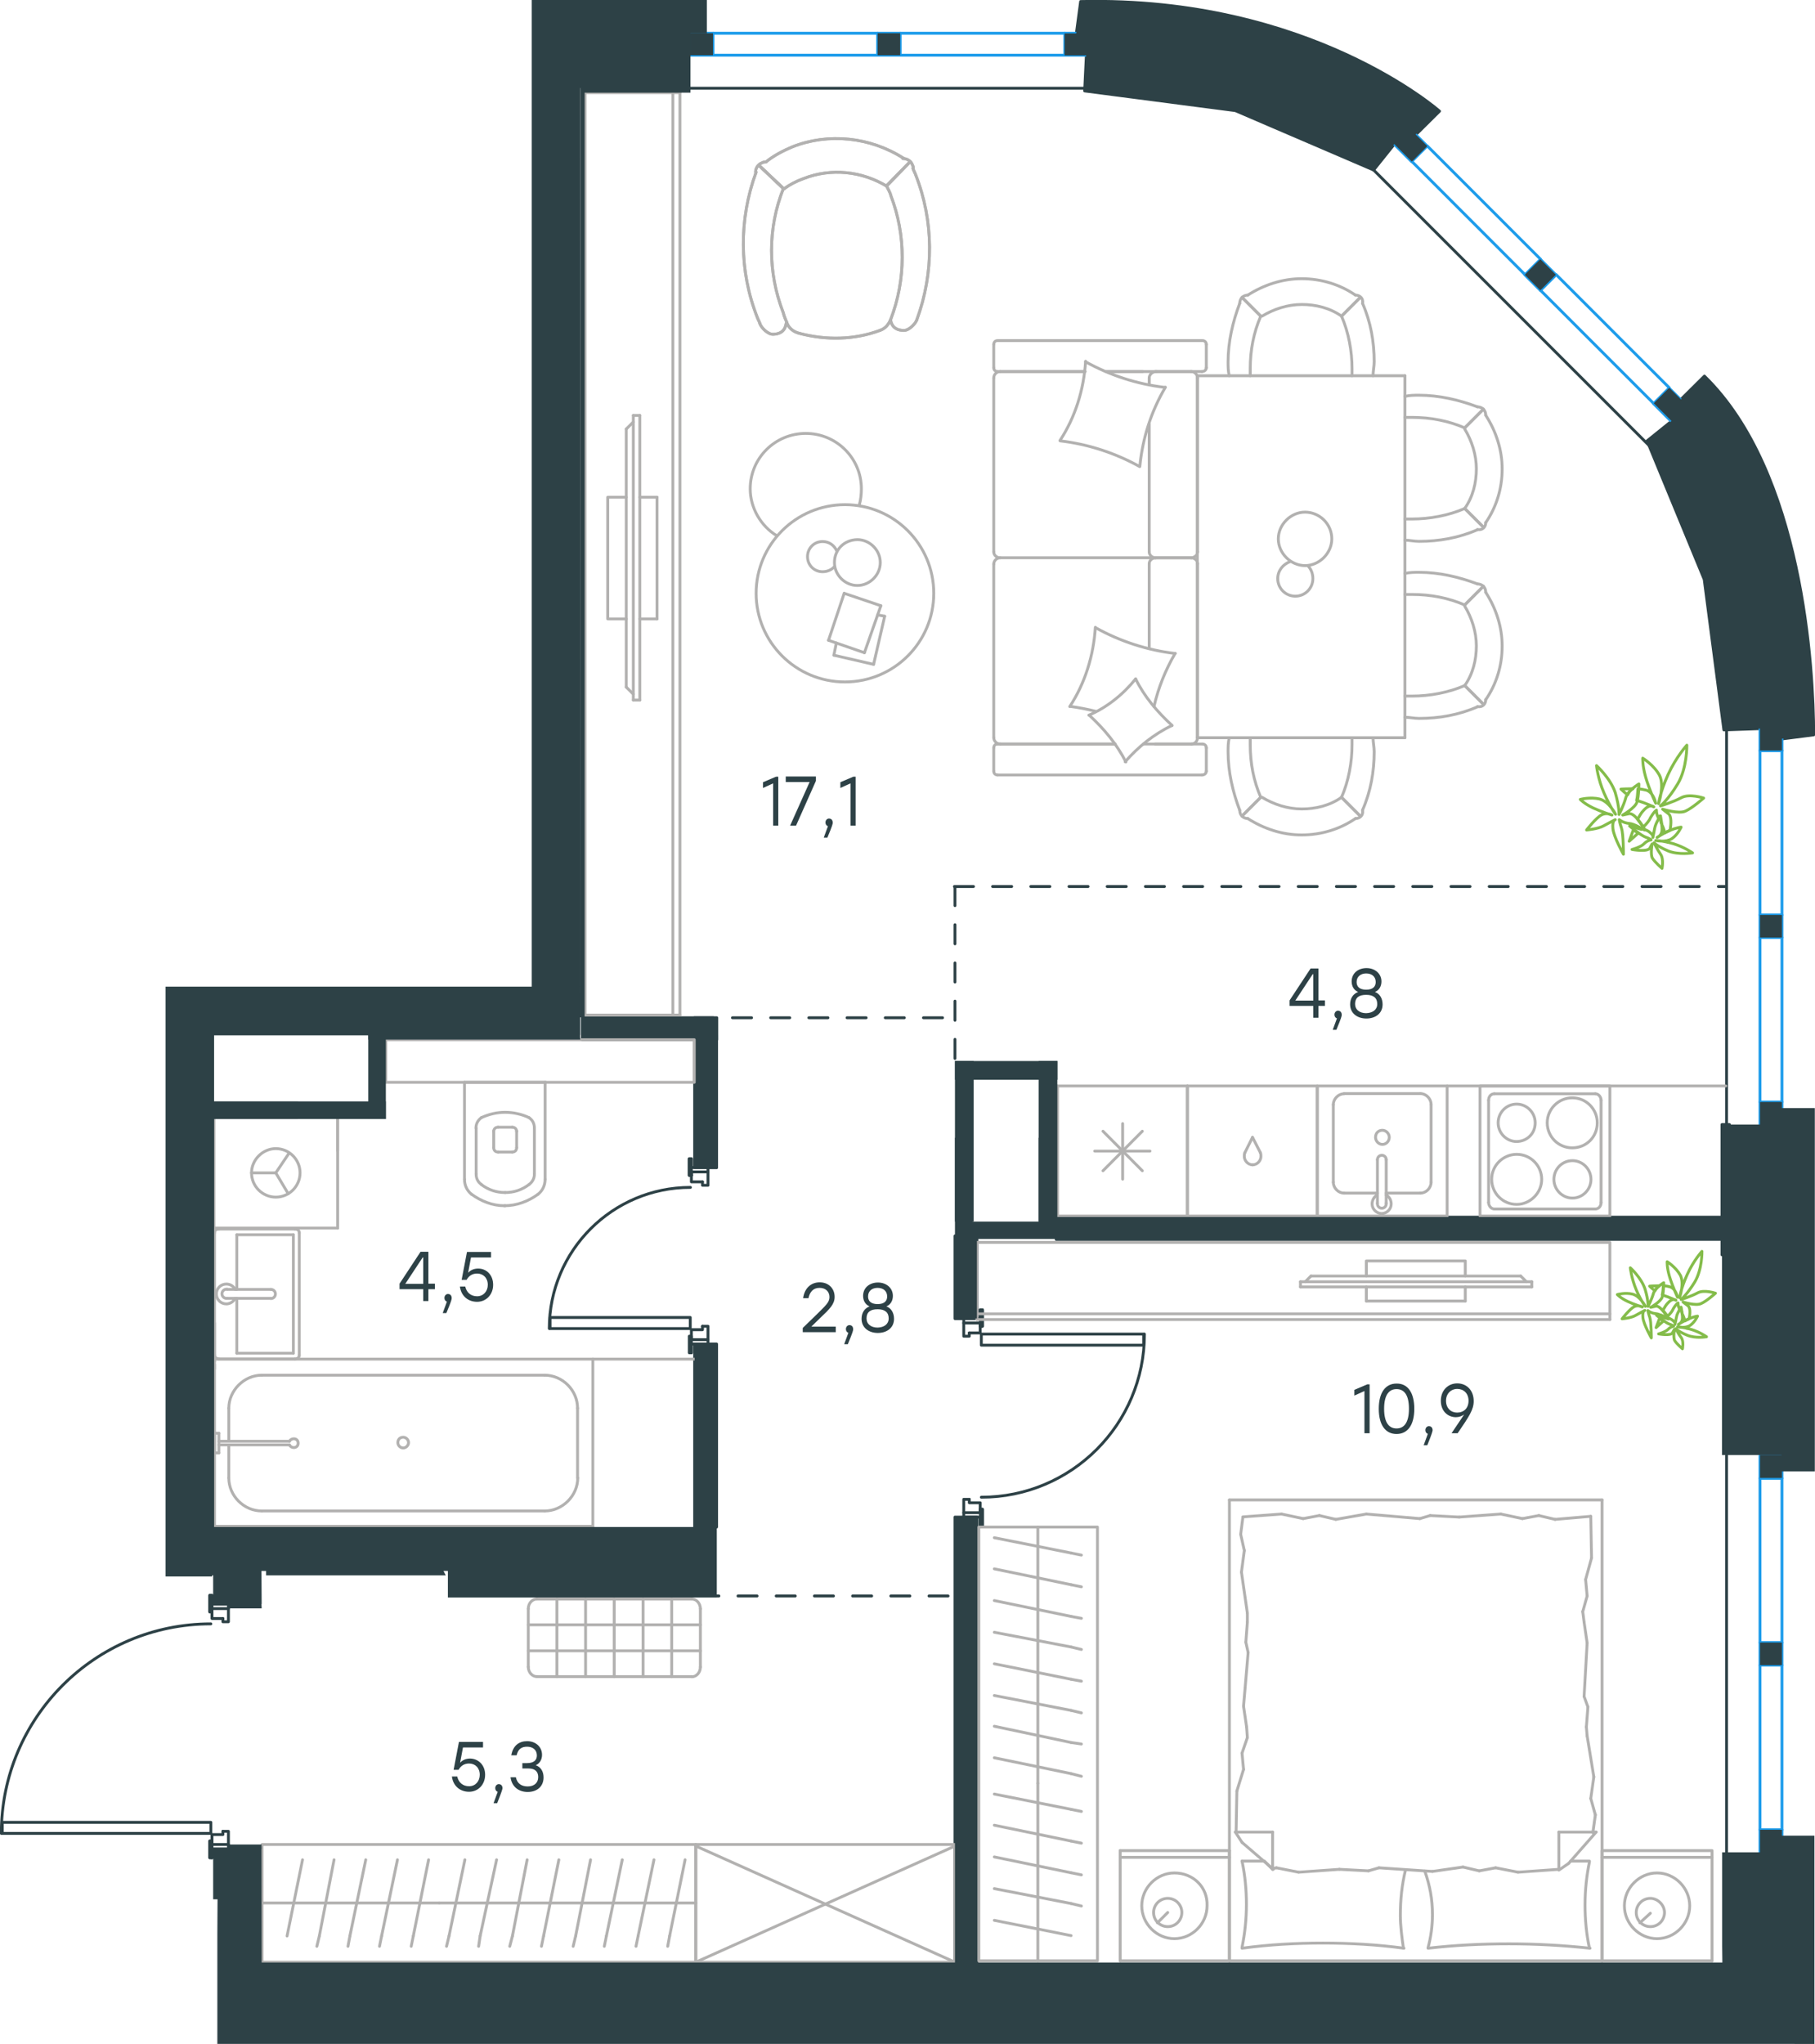 <?xml version="1.0" encoding="utf-8"?>
<!-- Generator: Adobe Illustrator 26.5.0, SVG Export Plug-In . SVG Version: 6.00 Build 0)  -->
<svg version="1.1" id="Слой_1" xmlns="http://www.w3.org/2000/svg" xmlns:xlink="http://www.w3.org/1999/xlink" x="0px" y="0px"
	 viewBox="0 0 950.3 1070" style="enable-background:new 0 0 950.3 1070;" xml:space="preserve">
<style type="text/css">
	.st0{fill:none;stroke:#2D4146;stroke-width:1.5;stroke-linecap:round;stroke-linejoin:round;stroke-miterlimit:10;}
	.st1{fill:none;stroke:#2D4146;stroke-width:1.5;stroke-linecap:round;stroke-linejoin:round;stroke-miterlimit:22.926;}
	.st2{fill:none;stroke:#1D9CEB;stroke-width:1.5;stroke-linecap:round;stroke-linejoin:round;stroke-miterlimit:22.926;}
	.st3{fill:none;stroke:#1D9CEB;stroke-width:1.5;stroke-linecap:round;stroke-linejoin:round;stroke-miterlimit:22.925;}
	.st4{fill:#2D4146;}
	
		.st5{fill:none;stroke:#2D4146;stroke-width:1.5;stroke-linecap:round;stroke-linejoin:round;stroke-miterlimit:22.926;stroke-dasharray:10;}
	.st6{fill:none;stroke:#B2B1B0;stroke-width:1.5;stroke-linecap:round;stroke-linejoin:round;stroke-miterlimit:22.926;}
	.st7{fill:none;stroke:#84BC4A;stroke-width:1.5;stroke-linecap:round;stroke-linejoin:round;stroke-miterlimit:22.926;}
</style>
<rect x="362" y="611.2" class="st0" width="8.7" height="2.3"/>
<rect x="362" y="701.3" class="st0" width="8.7" height="2.3"/>
<path class="st0" d="M361.5,621.6c-40.8,0-73.9,33.1-73.9,73.9"/>
<rect x="288" y="689.7" class="st0" width="73.4" height="5.8"/>
<line class="st0" x1="362" y1="615.3" x2="362" y2="613.6"/>
<polyline class="st0" points="362,611.2 362,606.6 360.9,606.6 360.9,615.3 362,615.3 "/>
<line class="st0" x1="362" y1="708.2" x2="362" y2="703.6"/>
<polyline class="st0" points="362,708.2 360.9,708.2 360.9,699.5 362,699.5 362,701.3 362,699.5 360.9,699.5 360.9,708.2 362,708.2 
	362,703.6 "/>
<line class="st0" x1="362" y1="615.3" x2="362" y2="613.6"/>
<polyline class="st0" points="362,611.2 362,606.6 360.9,606.6 360.9,615.3 362,615.3 "/>
<polyline class="st0" points="367.8,694.3 367.8,696.1 362,696.1 362,701.3 "/>
<polyline class="st0" points="370.7,701.3 370.7,694.3 367.8,694.3 "/>
<polyline class="st0" points="367.8,618.7 367.8,620.5 370.7,620.5 370.7,613.6 "/>
<polyline class="st0" points="362,613.6 362,618.7 367.8,618.7 "/>
<rect x="504.6" y="690.3" class="st0" width="8.7" height="2.3"/>
<rect x="504.6" y="791.9" class="st0" width="8.7" height="2.3"/>
<path class="st0" d="M513.8,783.8c47.2,0,85.4-38.2,85.4-85.4"/>
<rect x="513.8" y="698.4" class="st0" width="85" height="5.8"/>
<polyline class="st0" points="513.2,791.9 513.2,790.1 514.4,790.1 514.4,798.8 513.2,798.8 513.2,794.2 "/>
<polyline class="st0" points="513.2,690.3 513.2,685.7 514.4,685.7 514.4,694.3 513.2,694.3 513.2,692.6 "/>
<polyline class="st0" points="513.2,791.9 513.2,790.1 514.4,790.1 514.4,798.8 513.2,798.8 513.2,794.2 "/>
<polyline class="st0" points="513.2,690.3 513.2,685.7 514.4,685.7 514.4,694.3 513.2,694.3 513.2,692.6 "/>
<polyline class="st0" points="504.6,791.9 504.6,784.9 507.5,784.9 "/>
<polyline class="st0" points="507.5,784.9 507.5,786.7 513.2,786.7 513.2,791.9 "/>
<polyline class="st0" points="513.2,692.6 513.2,697.8 507.5,697.8 "/>
<polyline class="st0" points="507.5,697.8 507.5,699.5 504.6,699.5 504.6,692.6 "/>
<rect x="111" y="839.8" class="st0" width="8.6" height="2.3"/>
<rect x="111" y="965.6" class="st0" width="8.6" height="2.3"/>
<path class="st0" d="M110.4,850.1c-60.6,0-109.7,49.1-109.7,109.7"/>
<rect x="1.2" y="954" class="st0" width="109.2" height="5.8"/>
<line class="st0" x1="111" y1="843.8" x2="111" y2="842.1"/>
<polyline class="st0" points="111,839.8 111,835.2 109.8,835.2 109.8,843.8 111,843.8 "/>
<line class="st0" x1="111" y1="972.5" x2="111" y2="967.9"/>
<polyline class="st0" points="111,965.6 111,963.8 109.8,963.8 109.8,972.5 111,972.5 "/>
<line class="st0" x1="111" y1="843.8" x2="111" y2="842.1"/>
<polyline class="st0" points="111,839.8 111,835.2 109.8,835.2 109.8,843.8 111,843.8 "/>
<line class="st0" x1="111" y1="972.5" x2="111" y2="967.9"/>
<polyline class="st0" points="111,965.6 111,963.8 109.8,963.8 109.8,972.5 111,972.5 "/>
<polyline class="st0" points="116.7,958.7 116.7,960.4 111,960.4 111,965.6 "/>
<polyline class="st0" points="119.6,965.6 119.6,958.7 116.7,958.7 "/>
<polyline class="st0" points="116.7,847.3 116.7,849 119.6,849 119.6,842.1 "/>
<polyline class="st0" points="111,842.1 111,847.3 116.7,847.3 "/>
<path class="st1" d="M565.8,0.8L563.5,18l5.8,0.8l-1.4,28.8l78.9,10.3L719.2,89l18.1-22.6l4.1,4l12.3-12.2
	C753.6,58.1,685.6-2,565.8,0.8z M892.4,196.9L880,209.2l4,4l-3,2.6l-18.6,15l29.9,72.5l10.3,78.8l28.6-1l1.2,5.8l17.2-2.2
	C949.6,350,943.9,247.1,892.4,196.9z"/>
<rect x="304.9" y="532.8" class="st1" width="70.4" height="11.5"/>
<rect x="363.7" y="542" class="st1" width="11.5" height="69.3"/>
<rect x="553" y="637.2" class="st1" width="350.9" height="11.6"/>
<rect x="901.6" y="588.7" class="st1" width="3.9" height="68.2"/>
<rect x="500" y="647" class="st1" width="11.5" height="43.3"/>
<rect x="500" y="794.2" class="st1" width="11.5" height="235.5"/>
<rect x="363.7" y="703.6" class="st1" width="11.5" height="95.8"/>
<line class="st1" x1="568.3" y1="46.2" x2="361.5" y2="46.2"/>
<line class="st1" x1="904" y1="969.6" x2="904" y2="761.8"/>
<line class="st1" x1="904" y1="588.7" x2="904" y2="381.9"/>
<line class="st1" x1="863.5" y1="233.3" x2="716.9" y2="86.7"/>
<rect x="361.5" y="17.4" class="st2" width="11.8" height="11.5"/>
<rect x="459.5" y="17.4" class="st2" width="11.8" height="11.5"/>
<rect x="557.5" y="17.4" class="st2" width="19.6" height="11.5"/>
<line class="st2" x1="557.5" y1="17.4" x2="471.4" y2="17.4"/>
<line class="st2" x1="557.5" y1="28.9" x2="471.4" y2="28.9"/>
<line class="st2" x1="459.5" y1="17.4" x2="373.4" y2="17.4"/>
<line class="st2" x1="373.4" y1="28.9" x2="459.5" y2="28.9"/>
<rect x="921.5" y="576.9" class="st2" width="11.5" height="11.8"/>
<rect x="921.5" y="479" class="st2" width="11.5" height="11.8"/>
<rect x="921.5" y="377.4" class="st2" width="11.5" height="15.6"/>
<line class="st2" x1="921.5" y1="392.9" x2="921.5" y2="479"/>
<line class="st2" x1="933" y1="392.9" x2="933" y2="479"/>
<line class="st2" x1="921.5" y1="490.8" x2="921.5" y2="576.9"/>
<line class="st2" x1="933" y1="576.9" x2="933" y2="490.8"/>
<rect x="921.5" y="957.9" class="st2" width="11.5" height="11.8"/>
<rect x="921.5" y="859.9" class="st2" width="11.5" height="11.8"/>
<rect x="921.5" y="762" class="st2" width="11.5" height="11.9"/>
<line class="st2" x1="921.5" y1="773.9" x2="921.5" y2="859.9"/>
<line class="st2" x1="933" y1="773.9" x2="933" y2="859.9"/>
<line class="st2" x1="921.5" y1="871.8" x2="921.5" y2="957.9"/>
<line class="st2" x1="933" y1="957.9" x2="933" y2="871.8"/>
<rect x="729.4" y="60.9" transform="matrix(0.707 -0.707 0.707 0.707 164.062 540.941)" class="st3" width="11.5" height="23"/>
<rect x="800.9" y="138.1" transform="matrix(0.707 -0.707 0.707 0.707 134.539 612.521)" class="st3" width="11.5" height="11.5"/>
<rect x="872.3" y="203.7" transform="matrix(0.707 -0.707 0.707 0.707 105.041 684.015)" class="st3" width="11.5" height="23.1"/>
<line class="st2" x1="865.8" y1="211.2" x2="806.6" y2="152"/>
<line class="st2" x1="874" y1="203" x2="814.8" y2="143.8"/>
<line class="st2" x1="798.5" y1="143.8" x2="739.3" y2="84.6"/>
<line class="st2" x1="747.4" y1="76.5" x2="806.6" y2="135.7"/>
<path class="st4" d="M567.9,47.6l78.9,10.3L719.2,89L730,75.4l9.2,9.2l8.1-8.1l-9.8-9.8l3.7,3.7l12.3-12.2c0,0-67.9-60.1-187.8-57.3
	l-2.2,16.6h-6.1V29h11.3L567.9,47.6z"/>
<path class="st4" d="M892.3,303.3l10.3,78.8l18.9-0.7v11.5H933v-6.2l16.6-2.2c0-34.6-5.7-137.5-57.2-187.7l-12.3,12.3L874,203
	l-8.1,8.1l9.3,9.3l-12.8,10.3L892.3,303.3z"/>
<polygon class="st4" points="375.3,611.2 375.3,544.3 375.3,542 375.3,532.8 304.9,532.8 304.9,544.3 363.7,544.3 363.7,611.2 "/>
<rect x="361.5" y="17.4" class="st4" width="11.8" height="11.5"/>
<rect x="459.5" y="17.4" class="st4" width="11.8" height="11.5"/>
<rect x="921.5" y="479" class="st4" width="11.5" height="11.8"/>
<rect x="921.5" y="859.9" class="st4" width="11.5" height="11.8"/>
<rect x="800.9" y="138.1" transform="matrix(0.707 -0.707 0.707 0.707 134.475 612.436)" class="st4" width="11.5" height="11.5"/>
<polygon class="st4" points="370.1,17.4 370.1,0 367.2,0 367.2,17.4 "/>
<g>
	<path class="st4" d="M254,929.1c0,5.2-3.7,8.9-8.4,8.9c-4.4,0-8.3-2.7-9-8h2.8c0.7,3.3,3.1,5.1,6.2,5.1c3.3,0,5.6-2.6,5.6-6
		c0-3.6-2.4-5.9-5.6-5.9c-2.6,0-4.4,1.3-5.5,3.3h-2.6l2.8-14.6h12.6v2.9h-10.5l-1.5,8c1.3-1.4,3-2.2,5.3-2.2
		C250.4,920.7,254,923.9,254,929.1z"/>
	<path class="st4" d="M260.3,944h-1.9l2.2-6c-0.8-0.2-1.3-1-1.3-1.9c0-1.2,0.8-2.1,1.9-2.1c0.8,0,1.9,0.5,1.9,2.2
		C263,936.7,262.9,937.5,260.3,944z"/>
	<path class="st4" d="M284.6,930.5c0,4.7-3.4,7.6-8.3,7.6c-4.5,0-8.3-2.5-9-7.7h2.8c0.7,3.5,3.2,4.8,6.2,4.8c3.4,0,5.5-1.9,5.5-4.9
		c0-2.6-1.4-4.5-5.1-4.5h-3.2V923h2.4c3.5,0,5.2-1.5,5.2-4c0-2.9-2.1-4.6-5.1-4.6c-2.8,0-4.7,1.1-5.5,4.5h-2.8
		c0.9-5.2,4.2-7.4,8.3-7.4c4.4,0,7.8,2.9,7.8,7.2c0,2.4-1.2,4.5-3.3,5.4C283.1,925,284.6,927.3,284.6,930.5z"/>
</g>
<g>
	<path class="st4" d="M437.6,697.4h-17.3v-2.2l6.7-6.5c5.6-5.5,7.3-7,7.3-9.7c0-2.8-2-4.8-5.2-4.8c-3.3,0-5.1,2.1-5.8,5.4h-2.8
		c0.7-5.1,4-8.3,8.7-8.3s7.8,3.3,7.8,7.6c0,3.8-2.4,6.2-7.8,11.3l-4.4,4.3h12.8L437.6,697.4L437.6,697.4z"/>
	<path class="st4" d="M443.9,703.7H442l2.2-6c-0.8-0.2-1.3-1-1.3-1.9c0-1.2,0.8-2.1,1.9-2.1c0.8,0,1.9,0.5,1.9,2.2
		C446.7,696.4,446.6,697.2,443.9,703.7z"/>
	<path class="st4" d="M468.1,690.4c0,4.7-3.7,7.4-8.5,7.4s-8.5-2.8-8.5-7.4c0-3.1,1.5-5.5,4.2-6.5c-2.2-0.9-3.4-3-3.4-5.5
		c0-4.3,3.4-7,7.8-7c4.3,0,7.8,2.8,7.8,7c0,2.5-1.2,4.6-3.4,5.5C466.6,684.8,468.1,687.3,468.1,690.4z M465.3,690.2
		c0-3.2-2-4.8-5.8-4.8s-5.8,1.5-5.8,4.8c0,3,2.4,4.8,5.8,4.8C462.9,694.9,465.3,693.2,465.3,690.2z M454.5,678.7c0,2.3,1.4,4,5,4
		s5-1.7,5-4c0-2.8-2-4.5-5-4.5C456.6,674.2,454.5,675.8,454.5,678.7z"/>
</g>
<line class="st5" x1="363.5" y1="532.8" x2="500.2" y2="532.8"/>
<line class="st5" x1="500" y1="464.1" x2="500" y2="555.4"/>
<line class="st5" x1="499.7" y1="464.1" x2="903.9" y2="464.1"/>
<g>
	<line class="st6" x1="601.7" y1="222" x2="601.7" y2="288.9"/>
	<line class="st6" x1="520.3" y1="403.7" x2="520.3" y2="391.5"/>
	<line class="st6" x1="520.3" y1="386.1" x2="520.3" y2="295.1"/>
	<line class="st6" x1="579.2" y1="194.5" x2="598.3" y2="194.5"/>
	<line class="st6" x1="523.7" y1="194.5" x2="568.1" y2="194.5"/>
	<line class="st6" x1="523.7" y1="389.5" x2="583.8" y2="389.5"/>
	<line class="st6" x1="604.8" y1="292" x2="623.9" y2="292"/>
	<line class="st6" x1="601.7" y1="295.1" x2="601.7" y2="339.4"/>
	<line class="st6" x1="631.6" y1="180.3" x2="631.6" y2="192.5"/>
	<line class="st6" x1="623.9" y1="292" x2="604.8" y2="292"/>
	<line class="st6" x1="627" y1="386.1" x2="627" y2="295.1"/>
	<line class="st6" x1="583.8" y1="389.5" x2="522.3" y2="389.5"/>
	<line class="st6" x1="520.3" y1="288.9" x2="520.3" y2="197.9"/>
	<line class="st6" x1="520.3" y1="192.5" x2="520.3" y2="180.3"/>
	<line class="st6" x1="601.7" y1="197.9" x2="601.7" y2="201.3"/>
	<line class="st6" x1="629.3" y1="194.5" x2="579.2" y2="194.5"/>
	<line class="st6" x1="601.7" y1="197.9" x2="601.7" y2="201.3"/>
	<line class="st6" x1="623.9" y1="194.5" x2="604.8" y2="194.5"/>
	<line class="st6" x1="623.9" y1="292" x2="604.8" y2="292"/>
	<line class="st6" x1="627" y1="288.9" x2="627" y2="197.9"/>
	<line class="st6" x1="568.1" y1="194.5" x2="522.3" y2="194.5"/>
	<line class="st6" x1="629.3" y1="405.7" x2="522.3" y2="405.7"/>
	<line class="st6" x1="631.6" y1="391.5" x2="631.6" y2="403.7"/>
	<line class="st6" x1="598.7" y1="389.5" x2="629.3" y2="389.5"/>
	<line class="st6" x1="604.8" y1="292" x2="523.7" y2="292"/>
	<line class="st6" x1="604.8" y1="389.5" x2="623.9" y2="389.5"/>
	<path class="st6" d="M629.3,194.5c1.6,0,2.3-1.1,2.3-2"/>
	<path class="st6" d="M522.3,389.5c-1.4,0-2,1.1-2,2"/>
	<path class="st6" d="M631.6,391.5c0-1.4-1.1-2-2-2"/>
	<path class="st6" d="M601.7,288.9c0,1.6,1.4,3.1,3.4,3.1"/>
	<path class="st6" d="M623.9,389.5c1.6,0,3.1-1.4,3.1-3.4"/>
	<path class="st6" d="M627,197.9c0-1.7-1.4-3.4-3.4-3.4"/>
	<path class="st6" d="M520.3,288.9c0,1.6,1.4,3.1,3.4,3.1"/>
	<path class="st6" d="M623.6,292c1.7,0,3.4-1.3,3.4-3.1"/>
	<path class="st6" d="M523.7,292c-1.7,0-3.4,1.4-3.4,3.4"/>
	<path class="st6" d="M631.6,180.3c0-1.4-1.1-2-2-2H522.3c-1.4,0-2,1.1-2,2"/>
	<path class="st6" d="M627,295.1c0-1.6-1.4-3.1-3.4-3.1"/>
	<path class="st6" d="M520.3,403.7c0,1.4,1.1,2,2,2"/>
	<path class="st6" d="M523.7,194.5c-1.7,0-3.4,1.4-3.4,3.4"/>
	<path class="st6" d="M520.3,192.5c0,1.4,1.1,2,2,2"/>
	<path class="st6" d="M520.3,386.1c0,1.7,1.4,3.4,3.4,3.4"/>
	<path class="st6" d="M605.5,194.5c-1.9,0-3.8,1.4-3.8,3.4"/>
	<path class="st6" d="M605.1,292c-1.7,0-3.4,1.3-3.4,3.1"/>
	<path class="st6" d="M629.3,405.7c1.6,0,2.3-1.1,2.3-2"/>
	<path class="st6" d="M596.6,244.2c-12.8-7.1-27-11.7-41.5-13.4"/>
	<path class="st6" d="M589.5,398.9c-4.8-9.4-11.4-17.3-19.1-24.4"/>
	<path class="st6" d="M570.1,374.4c9.4-4,17.9-10.8,24.5-19"/>
	<path class="st6" d="M555,230.6c8-12.2,12.5-26.7,13.4-41.5"/>
	<path class="st6" d="M573.8,328.7c12.8,7.1,27,11.7,41.5,13.4"/>
	<path class="st6" d="M615.3,342c-5.1,8.8-8.8,17.9-11.1,27.9"/>
	<path class="st6" d="M560.1,369.9c8-12.2,12.5-26.7,13.4-41.5"/>
	<path class="st6" d="M568.4,189.4c12.8,7.1,27,11.7,41.5,13.4"/>
	<path class="st6" d="M610.2,202.7c-7.4,12.5-12,26.7-13.4,41.5"/>
	<path class="st6" d="M594.6,355.4c4.6,9.4,11.4,17.3,19.1,24.4"/>
	<path class="st6" d="M573.8,372.4c-4.3-1.1-9.1-2-13.4-2.6"/>
	<path class="st6" d="M613.6,379.8c-9.4,4.5-17.6,11.1-24.5,19"/>
</g>
<g>
	<line class="st6" x1="457.4" y1="347.8" x2="436.6" y2="343"/>
	<line class="st6" x1="436.6" y1="343" x2="437.9" y2="336.6"/>
	<line class="st6" x1="459.5" y1="321.9" x2="463.2" y2="322.6"/>
	<line class="st6" x1="463.2" y1="322.6" x2="457.4" y2="347.8"/>
	<line class="st6" x1="452.6" y1="341.7" x2="433.8" y2="335.2"/>
	<line class="st6" x1="433.8" y1="335.2" x2="442" y2="310.6"/>
	<line class="st6" x1="442" y1="310.6" x2="461.2" y2="317.1"/>
	<line class="st6" x1="461.2" y1="317.1" x2="452.6" y2="341.7"/>
	<ellipse class="st6" cx="442.4" cy="310.6" rx="46.5" ry="46.4"/>
	<path class="st6" d="M436.9,294.5c0,6.5,5.5,12,12,12s12-5.5,12-12s-5.5-12-12-12C442,282.6,436.9,287.7,436.9,294.5z"/>
	<path class="st6" d="M436.9,296.6c-1.4,1.7-3.8,2.7-6.2,2.7c-4.4,0-7.9-3.4-7.9-7.9c0-4.4,3.4-7.9,7.9-7.9c3.4,0,6.2,2,7.5,5.1"/>
	<path class="st6" d="M406.8,280.5c-8.5-5.1-14-14.7-14-24.6c0-16.1,13-29,29.1-29s29.1,13,29.1,29c0,2.8-0.3,5.7-1.1,8.5"/>
</g>
<g>
	<g>
		<line class="st6" x1="352.3" y1="531.4" x2="352.3" y2="48.5"/>
		<polyline class="st6" points="356,48.5 306.3,48.5 306.3,531.4 356,531.4 		"/>
		<line class="st6" x1="356" y1="531.4" x2="356" y2="48.5"/>
	</g>
	<g>
		<polyline class="st6" points="327.9,260.3 318.2,260.3 318.2,324 327.9,324 		"/>
		<line class="st6" x1="335" y1="324" x2="344" y2="324"/>
		<line class="st6" x1="344" y1="324" x2="344" y2="260.3"/>
		<line class="st6" x1="344" y1="260.3" x2="335" y2="260.3"/>
		<line class="st6" x1="335" y1="366.5" x2="331.6" y2="366.5"/>
		<line class="st6" x1="327.9" y1="224.6" x2="331.6" y2="220.9"/>
		<line class="st6" x1="331.6" y1="363.4" x2="327.9" y2="359.7"/>
		<line class="st6" x1="331.6" y1="217.5" x2="331.6" y2="366.5"/>
		<line class="st6" x1="335" y1="366.5" x2="335" y2="217.5"/>
		<line class="st6" x1="335" y1="217.5" x2="331.6" y2="217.5"/>
		<line class="st6" x1="327.9" y1="359.7" x2="327.9" y2="224.6"/>
	</g>
</g>
<g>
	<path class="st6" d="M418.5,174.5c-3.2-0.8-5.5-2.8-6.5-5.5"/>
	<path class="st6" d="M460.9,172.9c-13.6,5.1-28.4,5.3-42.4,1.6"/>
	<path class="st6" d="M397.9,169.5c-0.3-1.1-0.9-2-1.3-3.1c-9.7-24.4-9.8-51.6-0.7-76.3"/>
	<path class="st6" d="M412,168.9c-0.7-1.7-1.5-3.4-1.9-5.2c-8.2-21.1-8.2-44.3,0.1-65.1"/>
	<path class="st6" d="M466.3,167.4c-1.2,2.6-2.7,4.5-5.4,5.5"/>
	<path class="st6" d="M478,88.1c0.3,1.1,0.9,2,1.3,3.1c9.7,24.4,9.8,51.6,0.7,76.3"/>
	<path class="st6" d="M464.2,97.3c0.7,1.7,1.8,3.2,2.2,5c8,20.8,8,44-0.1,65.1"/>
	<path class="st6" d="M410.4,98.9c3.2-2.3,6.4-4,10.3-5.4c14.5-5.7,30.7-3.9,43.8,4.1"/>
	<path class="st6" d="M401,84.8c4.2-3.4,9.1-5.9,13.8-7.9c18.9-7.5,40.8-5.2,58.2,5.9"/>
	<line class="st6" x1="464.2" y1="97.3" x2="476.5" y2="84.7"/>
	<line class="st6" x1="410.4" y1="98.9" x2="397.3" y2="86.5"/>
	<line class="st6" x1="410.4" y1="98.9" x2="397.3" y2="86.5"/>
	<line class="st6" x1="464.2" y1="97.3" x2="476.5" y2="84.7"/>
	<path class="st6" d="M472.7,83c2.1-0.1,4.4,1.3,5.1,3.5c0.4,0.6,0.3,1.1,0.4,1.9"/>
	<path class="st6" d="M395.6,90.3c-0.1-2.1,1.3-4.4,3.5-5.1c0.6-0.4,1.1-0.3,1.9-0.4"/>
	<path class="st6" d="M480,167.5c-0.7,2-4.1,5.6-6.9,5.5s-6.1-1-6.8-5.6"/>
	<path class="st6" d="M397.9,169.5c0.7,2,4.1,5.6,6.9,5.5s6.1-1,6.8-5.6"/>
</g>
<g>
	<path class="st6" d="M418.5,174.5c-3.2-0.8-5.5-2.8-6.5-5.5"/>
	<path class="st6" d="M460.9,172.9c-13.6,5.1-28.4,5.3-42.4,1.6"/>
	<path class="st6" d="M397.9,169.5c-0.3-1.1-0.9-2-1.3-3.1c-9.7-24.4-9.8-51.6-0.7-76.3"/>
	<path class="st6" d="M412,168.9c-0.7-1.7-1.5-3.4-1.9-5.2c-8.2-21.1-8.2-44.3,0.1-65.1"/>
	<path class="st6" d="M466.3,167.4c-1.2,2.6-2.7,4.5-5.4,5.5"/>
	<path class="st6" d="M478,88.1c0.3,1.1,0.9,2,1.3,3.1c9.7,24.4,9.8,51.6,0.7,76.3"/>
	<path class="st6" d="M464.2,97.3c0.7,1.7,1.8,3.2,2.2,5c8,20.8,8,44-0.1,65.1"/>
	<path class="st6" d="M410.4,98.9c3.2-2.3,6.4-4,10.3-5.4c14.5-5.7,30.7-3.9,43.8,4.1"/>
	<path class="st6" d="M401,84.8c4.2-3.4,9.1-5.9,13.8-7.9c18.9-7.5,40.8-5.2,58.2,5.9"/>
	<line class="st6" x1="464.2" y1="97.3" x2="476.5" y2="84.7"/>
	<line class="st6" x1="410.4" y1="98.9" x2="397.3" y2="86.5"/>
	<line class="st6" x1="410.4" y1="98.9" x2="397.3" y2="86.5"/>
	<line class="st6" x1="464.2" y1="97.3" x2="476.5" y2="84.7"/>
	<path class="st6" d="M472.7,83c2.1-0.1,4.4,1.3,5.1,3.5c0.4,0.6,0.3,1.1,0.4,1.9"/>
	<path class="st6" d="M395.6,90.3c-0.1-2.1,1.3-4.4,3.5-5.1c0.6-0.4,1.1-0.3,1.9-0.4"/>
	<path class="st6" d="M480,167.5c-0.7,2-4.1,5.6-6.9,5.5s-6.1-1-6.8-5.6"/>
	<path class="st6" d="M397.9,169.5c0.7,2,4.1,5.6,6.9,5.5s6.1-1,6.8-5.6"/>
</g>
<g>
	<line class="st6" x1="626.9" y1="386.2" x2="626.9" y2="196.7"/>
	<line class="st6" x1="735.6" y1="196.7" x2="735.6" y2="386.2"/>
	<g>
		<path class="st6" d="M766.9,266.2c4.3-6.1,6.1-13.5,6.1-20.8s-2.4-14.7-6.1-20.8"/>
		<path class="st6" d="M735.6,282.8c2.5,0,4.9,0.6,7.4,0.6c10.4,0,20.8-1.8,30.6-6.1"/>
		<path class="st6" d="M773.6,213c-9.8-3.7-20.2-6.1-30.6-6.1c-2.4,0-4.9,0-7.4,0.6"/>
		<path class="st6" d="M735.6,271.7c1.2,0,2.5,0,3.7,0c9.2,0,19-1.8,27.6-5.5"/>
		<path class="st6" d="M766.9,224c-8.6-3.7-17.8-5.5-27.6-5.5c-1.2,0-2.4,0-3.7,0"/>
		<path class="st6" d="M777.9,273.6c5.5-8,8.6-17.7,8.6-28.1c0-9.8-3.1-19.6-8.6-28.1"/>
		<line class="st6" x1="766.9" y1="266.2" x2="776.7" y2="276"/>
		<line class="st6" x1="766.9" y1="224" x2="776.7" y2="214.2"/>
		<line class="st6" x1="766.9" y1="266.2" x2="776.7" y2="276"/>
		<line class="st6" x1="766.9" y1="224" x2="776.7" y2="214.2"/>
		<path class="st6" d="M777.9,217.3c0-2.4-1.8-4.3-4.3-4.3"/>
		<path class="st6" d="M773.6,277.2c2.5,0.5,4.3-1.2,4.3-3.7"/>
		<path class="st6" d="M766.9,358.9c4.3-6.1,6.1-13.5,6.1-20.8s-2.4-14.7-6.1-20.8"/>
		<path class="st6" d="M735.6,375.5c2.5,0,4.9,0.6,7.4,0.6c10.4,0,20.8-1.8,30.6-6.1"/>
		<path class="st6" d="M773.6,305.7c-9.8-3.7-20.2-6.1-30.6-6.1c-2.4,0-4.9,0-7.4,0.6"/>
		<path class="st6" d="M735.6,364.4c1.2,0,2.5,0,3.7,0c9.2,0,19-1.8,27.6-5.5"/>
		<path class="st6" d="M766.9,316.7c-8.6-3.7-17.8-5.5-27.6-5.5c-1.2,0-2.4,0-3.7,0"/>
		<path class="st6" d="M777.9,366.3c5.5-8,8.6-17.7,8.6-28.1c0-9.8-3.1-19.6-8.6-28.1"/>
		<line class="st6" x1="766.9" y1="358.9" x2="776.7" y2="368.7"/>
		<line class="st6" x1="766.9" y1="316.7" x2="776.7" y2="306.9"/>
		<line class="st6" x1="766.9" y1="358.9" x2="776.7" y2="368.7"/>
		<line class="st6" x1="766.9" y1="316.7" x2="776.7" y2="306.9"/>
		<path class="st6" d="M777.9,310c0-2.4-1.8-4.3-4.3-4.3"/>
		<path class="st6" d="M773.6,369.9c2.5,0.5,4.3-1.2,4.3-3.7"/>
	</g>
	<g>
		<path class="st6" d="M718.9,196.7c0-2.4,0.6-4.9,0.6-7.3c0-10.4-1.8-20.8-6.1-30.6"/>
		<path class="st6" d="M649.1,158.8c-3.7,9.8-6.1,20.2-6.1,30.6c0,2.4,0,4.9,0.6,7.3"/>
		<path class="st6" d="M660.1,165.5c-3.7,8.6-5.5,17.7-5.5,27.5c0,1.2,0,2.4,0,3.7"/>
		<line class="st6" x1="660.1" y1="165.5" x2="650.3" y2="155.7"/>
		<line class="st6" x1="660.1" y1="165.5" x2="650.3" y2="155.7"/>
		<path class="st6" d="M653.4,154.5c-2.5,0-4.3,1.8-4.3,4.3"/>
		<path class="st6" d="M718.9,386.2c0,2.4,0.6,4.9,0.6,7.3c0,10.4-1.8,20.8-6.1,30.6"/>
		<path class="st6" d="M649.1,424.2c-3.7-9.8-6.1-20.2-6.1-30.6c0-2.4,0-4.9,0.6-7.3"/>
		<path class="st6" d="M660.1,417.4c-3.7-8.6-5.5-17.7-5.5-27.5c0-1.2,0-2.4,0-3.7"/>
		<line class="st6" x1="660.1" y1="417.4" x2="650.3" y2="427.2"/>
		<line class="st6" x1="660.1" y1="417.4" x2="650.3" y2="427.2"/>
		<path class="st6" d="M653.4,428.5c-2.5,0-4.3-1.8-4.3-4.3"/>
		<g>
			<line class="st6" x1="626.9" y1="196.7" x2="735.6" y2="196.7"/>
			<line class="st6" x1="735.6" y1="386.2" x2="626.9" y2="386.2"/>
			<path class="st6" d="M683.3,268.1c-7.5,0-14,6.5-14,14s6.5,14,14,14s14-6.5,14-14C697.3,274.2,690.8,268.1,683.3,268.1z"/>
			<path class="st6" d="M684.7,296.1c1.7,1.7,2.7,4.1,2.7,6.8c0,5.1-4.1,9.2-9.2,9.2c-5.1,0-9.2-4.1-9.2-9.2c0-4.1,2.7-7.5,6.5-8.9"
				/>
			<path class="st6" d="M702.4,165.5c-6.1-4.3-13.5-6.1-20.8-6.1c-7.4,0-14.7,2.4-20.8,6.1"/>
			<path class="st6" d="M707.9,196.7c0-1.2,0-2.4,0-3.7c0-9.2-1.8-19-5.5-27.5"/>
			<path class="st6" d="M709.7,154.5c-8-5.5-17.8-8.6-28.2-8.6c-9.8,0-19.6,3.1-28.2,8.6"/>
			<line class="st6" x1="702.4" y1="165.5" x2="712.2" y2="155.7"/>
			<line class="st6" x1="702.4" y1="165.5" x2="712.2" y2="155.7"/>
			<path class="st6" d="M713.4,158.8c0.5-2.4-1.2-4.3-3.7-4.3"/>
			<path class="st6" d="M702.4,417.4c-6.1,4.3-13.5,6.1-20.8,6.1c-7.4,0-14.7-2.4-20.8-6.1"/>
			<path class="st6" d="M707.9,386.2c0,1.2,0,2.4,0,3.7c0,9.2-1.8,19-5.5,27.5"/>
			<path class="st6" d="M709.7,428.5c-8,5.5-17.8,8.6-28.2,8.6c-9.8,0-19.6-3.1-28.2-8.6"/>
			<line class="st6" x1="702.4" y1="417.4" x2="712.2" y2="427.2"/>
			<line class="st6" x1="702.4" y1="417.4" x2="712.2" y2="427.2"/>
			<path class="st6" d="M713.4,424.2c0.5,2.4-1.2,4.3-3.7,4.3"/>
		</g>
	</g>
</g>
<g>
	<line class="st6" x1="621.7" y1="568.5" x2="621.7" y2="636.6"/>
	<line class="st6" x1="587.8" y1="588.2" x2="587.8" y2="617.3"/>
	<line class="st6" x1="577.5" y1="612.9" x2="598.1" y2="592.2"/>
	<line class="st6" x1="577.5" y1="592.2" x2="598.1" y2="612.9"/>
	<line class="st6" x1="573.2" y1="602.6" x2="602.1" y2="602.6"/>
	<line class="st6" x1="621.7" y1="636.6" x2="553.7" y2="636.6"/>
	<line class="st6" x1="553.7" y1="568.5" x2="553.7" y2="636.6"/>
	<line class="st6" x1="621.7" y1="568.5" x2="553.7" y2="568.5"/>
</g>
<g>
	<rect x="689.7" y="568.5" class="st6" width="68" height="68.1"/>
	<line class="st6" x1="721.2" y1="607.1" x2="721.2" y2="629.9"/>
	<line class="st6" x1="725.8" y1="624.6" x2="743.7" y2="624.6"/>
	<line class="st6" x1="743.7" y1="572.5" x2="703.7" y2="572.5"/>
	<line class="st6" x1="703.7" y1="624.6" x2="721.2" y2="624.6"/>
	<line class="st6" x1="698.1" y1="578.3" x2="698.1" y2="618.9"/>
	<line class="st6" x1="725.8" y1="629.9" x2="725.8" y2="607.1"/>
	<line class="st6" x1="749.3" y1="618.9" x2="749.3" y2="578.3"/>
	<path class="st6" d="M721.2,607.1L721.2,607.1c0-1.3,1-2.3,2.3-2.3s2.3,1,2.3,2.3"/>
	<path class="st6" d="M749.3,618.9c0,3-2.6,5.7-5.6,5.7"/>
	<path class="st6" d="M725.8,625.6c1.7,1,2.6,2.7,2.6,4.7c0,2.7-2.3,5-5,5c-2.6,0-5-2.3-5-5c0-2,1-3.7,2.6-4.7"/>
	<path class="st6" d="M698.1,578.3c0-3,2.6-5.7,5.6-5.7"/>
	<path class="st6" d="M703.7,624.6c-3,0-5.6-2.7-5.6-5.7"/>
	<path class="st6" d="M743.7,572.5c3,0,5.6,2.7,5.6,5.7"/>
	<path class="st6" d="M725.8,629.9v0.3c0,1.3-1,2.3-2.3,2.3s-2.3-1-2.3-2.3v-0.3"/>
	<path class="st6" d="M720.2,595.4c0,2,1.7,3.7,3.6,3.7c2,0,3.6-1.7,3.6-3.7s-1.7-3.7-3.6-3.7C721.5,591.7,720.2,593.4,720.2,595.4z
		"/>
</g>
<g>
	<path class="st6" d="M803.8,587.8c0-5.4-4.4-9.8-9.7-9.8c-5.4,0-9.7,4.4-9.7,9.8c0,5.4,4.4,9.8,9.7,9.8
		C799.5,597.5,803.8,593.5,803.8,587.8z"/>
	<path class="st6" d="M807.2,617.4c0-7.1-5.7-13.1-13.1-13.1c-7,0-13.1,5.7-13.1,13.1c0,7.1,5.7,13.1,13.1,13.1
		C801.2,630.5,807.2,624.5,807.2,617.4z"/>
	<path class="st6" d="M833,617.4c0-5.4-4.4-9.8-9.7-9.8c-5.4,0-9.7,4.4-9.7,9.8c0,5.4,4.4,9.8,9.7,9.8S833,622.8,833,617.4z"/>
	<path class="st6" d="M836.3,587.8c0-7.1-5.7-13.1-13.1-13.1c-7,0-13.1,5.7-13.1,13.1c0,7.1,5.7,13.1,13.1,13.1
		C830.6,600.9,836.3,595.2,836.3,587.8z"/>
	<line class="st6" x1="779.4" y1="629.5" x2="779.4" y2="576"/>
	<line class="st6" x1="835.3" y1="632.9" x2="782.4" y2="632.9"/>
	<line class="st6" x1="838.3" y1="576" x2="838.3" y2="629.5"/>
	<line class="st6" x1="782.4" y1="572.6" x2="835.3" y2="572.6"/>
	<path class="st6" d="M838.3,629.5L838.3,629.5c0,2-1.3,3.4-3,3.4"/>
	<path class="st6" d="M779.4,576L779.4,576c0-2,1.3-3.4,3-3.4"/>
	<path class="st6" d="M782.4,632.9L782.4,632.9c-1.7,0-3-1.7-3-3.4"/>
	<path class="st6" d="M835.3,572.6L835.3,572.6c1.7,0,3,1.7,3,3.4"/>
	<rect x="774.9" y="568.5" class="st6" width="68" height="68.1"/>
</g>
<g>
	<rect x="621.7" y="568.5" class="st6" width="68" height="68.1"/>
	<line class="st6" x1="655.8" y1="595.4" x2="651.8" y2="603.4"/>
	<line class="st6" x1="659.9" y1="603.4" x2="655.8" y2="595.4"/>
	<path class="st6" d="M659.9,603.4c0.3,0.7,0.3,1.3,0.3,2c0,2.3-2,4.4-4.4,4.4"/>
	<path class="st6" d="M651.8,603.4c-0.3,0.7-0.3,1.3-0.3,2c0,2.3,2,4.4,4.4,4.4"/>
</g>
<line class="st6" x1="757.7" y1="568.5" x2="903.6" y2="568.5"/>
<g>
	<line class="st6" x1="643.7" y1="1026.5" x2="586.5" y2="1026.5"/>
	<line class="st6" x1="586.5" y1="968.8" x2="643.7" y2="968.8"/>
	<line class="st6" x1="643.7" y1="968.8" x2="643.7" y2="1026.5"/>
	<line class="st6" x1="586.5" y1="1026.5" x2="586.5" y2="968.8"/>
	<line class="st6" x1="611.4" y1="1001.2" x2="606" y2="1006.6"/>
	<line class="st6" x1="586.5" y1="972.3" x2="643.7" y2="972.3"/>
	<path class="st6" d="M614.9,980.5c-9.3,0-17.1,7.8-17.1,17.2s7.8,17.2,17.1,17.2s17.1-7.8,17.1-17.2
		C632.4,987.9,624.7,980.5,614.9,980.5z"/>
	<path class="st6" d="M611.4,993.8c-4.3,0-7.4,3.5-7.4,7.4c0,4.3,3.5,7.4,7.4,7.4c4.3,0,7.4-3.5,7.4-7.4
		C618.8,997.3,615.7,993.8,611.4,993.8z"/>
	<line class="st6" x1="838.8" y1="1026.5" x2="643.7" y2="1026.5"/>
	<line class="st6" x1="822.3" y1="974.3" x2="832.2" y2="974.3"/>
	<line class="st6" x1="666.3" y1="978.6" x2="666.3" y2="959.1"/>
	<line class="st6" x1="662" y1="974.3" x2="666.3" y2="978.6"/>
	<line class="st6" x1="838.8" y1="785.2" x2="838.8" y2="1026.5"/>
	<line class="st6" x1="646.8" y1="959.1" x2="666.3" y2="959.1"/>
	<line class="st6" x1="643.7" y1="1026.5" x2="643.7" y2="785.2"/>
	<line class="st6" x1="835.7" y1="959.1" x2="821.3" y2="975.5"/>
	<line class="st6" x1="821.3" y1="975.5" x2="816.2" y2="979"/>
	<line class="st6" x1="650.3" y1="974.3" x2="661.7" y2="974.3"/>
	<line class="st6" x1="816.2" y1="978.6" x2="816.2" y2="959.1"/>
	<line class="st6" x1="666.7" y1="978.6" x2="650.3" y2="964.5"/>
	<line class="st6" x1="650.3" y1="964.5" x2="646.8" y2="959.1"/>
	<line class="st6" x1="835.7" y1="959.1" x2="816.2" y2="959.1"/>
	<line class="st6" x1="748.8" y1="793.4" x2="764" y2="794.2"/>
	<line class="st6" x1="699.4" y1="795.4" x2="715.4" y2="792.6"/>
	<line class="st6" x1="682.3" y1="795" x2="690.8" y2="793.4"/>
	<line class="st6" x1="690.8" y1="793.4" x2="699.4" y2="795.4"/>
	<line class="st6" x1="743.4" y1="795" x2="748.8" y2="793.4"/>
	<line class="st6" x1="715.4" y1="792.6" x2="743.4" y2="795"/>
	<line class="st6" x1="650.7" y1="794.1" x2="671" y2="792.6"/>
	<line class="st6" x1="671" y1="792.6" x2="682.3" y2="795"/>
	<line class="st6" x1="814.2" y1="795.4" x2="832.9" y2="793.8"/>
	<line class="st6" x1="797.1" y1="795" x2="805.7" y2="793.4"/>
	<line class="st6" x1="805.7" y1="793.4" x2="814.2" y2="795.4"/>
	<line class="st6" x1="764" y1="794.2" x2="785.8" y2="792.6"/>
	<line class="st6" x1="785.8" y1="792.6" x2="797.1" y2="795"/>
	<line class="st6" x1="838.8" y1="785.2" x2="643.7" y2="785.2"/>
	<path class="st6" d="M747.7,1019.9c14-1.6,28-2.3,42.4-2.3c14,0,28.4,0.8,42.4,2.3"/>
	<path class="st6" d="M746,979.5c2.7,7.8,4,14.7,4,22.9c0,5.8-0.8,11.7-2.3,17.2"/>
	<path class="st6" d="M832.2,1019.9c-1.6-7.4-2.3-15.2-2.3-22.6c0-7.8,0.8-15.2,2.3-22.6"/>
	<path class="st6" d="M734.8,1019.9c-0.8-5.8-1.6-11.7-1.6-17.2c0-8.2,0.8-16,2.7-23.8"/>
	<line class="st6" x1="653.1" y1="909.6" x2="652.7" y2="904.1"/>
	<line class="st6" x1="651.1" y1="926.3" x2="650.3" y2="917.8"/>
	<line class="st6" x1="650.3" y1="917.8" x2="653.1" y2="909.6"/>
	<line class="st6" x1="647.2" y1="959.1" x2="647.6" y2="937.6"/>
	<line class="st6" x1="647.6" y1="937.6" x2="651.1" y2="926.3"/>
	<line class="st6" x1="652.3" y1="859.7" x2="653.1" y2="849.2"/>
	<line class="st6" x1="652.7" y1="904.1" x2="651.1" y2="893.2"/>
	<line class="st6" x1="653.5" y1="865.1" x2="652.3" y2="859.7"/>
	<line class="st6" x1="651.1" y1="893.2" x2="653.5" y2="865.1"/>
	<line class="st6" x1="653.1" y1="849.2" x2="653.1" y2="844.5"/>
	<line class="st6" x1="651.5" y1="811.7" x2="649.6" y2="803.2"/>
	<line class="st6" x1="649.6" y1="803.2" x2="650.7" y2="794.6"/>
	<line class="st6" x1="653.1" y1="844.5" x2="650" y2="823"/>
	<line class="st6" x1="650" y1="823" x2="651.5" y2="811.7"/>
	<line class="st6" x1="828.7" y1="843.7" x2="829.4" y2="849.2"/>
	<line class="st6" x1="830.2" y1="826.9" x2="831" y2="835.5"/>
	<line class="st6" x1="831" y1="835.5" x2="828.7" y2="843.7"/>
	<line class="st6" x1="832.9" y1="793.8" x2="833.3" y2="815.6"/>
	<line class="st6" x1="833.3" y1="815.6" x2="830.2" y2="826.9"/>
	<line class="st6" x1="831.4" y1="893.6" x2="830.6" y2="904.1"/>
	<line class="st6" x1="829.4" y1="849.2" x2="831" y2="860.1"/>
	<line class="st6" x1="829.4" y1="888.1" x2="831.4" y2="893.6"/>
	<line class="st6" x1="831" y1="860.1" x2="829.4" y2="888.1"/>
	<line class="st6" x1="830.6" y1="904.1" x2="831" y2="908.8"/>
	<line class="st6" x1="834.1" y1="958.7" x2="834.1" y2="959.5"/>
	<line class="st6" x1="832.9" y1="941.5" x2="835.3" y2="950.1"/>
	<line class="st6" x1="835.3" y1="950.1" x2="834.1" y2="958.7"/>
	<line class="st6" x1="831" y1="908.8" x2="834.5" y2="930.2"/>
	<line class="st6" x1="834.5" y1="930.2" x2="832.9" y2="941.5"/>
	<path class="st6" d="M650.3,1019.9c14-1.9,28-2.7,42.4-2.7c14,0,28.4,0.8,42.4,2.7"/>
	<path class="st6" d="M650.3,974.3c1.6,7.4,2.3,15.2,2.3,22.6c0,7.8-0.8,15.2-2.3,22.6"/>
	<line class="st6" x1="716.5" y1="979.4" x2="701.3" y2="978.6"/>
	<line class="st6" x1="766" y1="977.4" x2="750" y2="979.7"/>
	<line class="st6" x1="783.1" y1="977.8" x2="774.5" y2="979.4"/>
	<line class="st6" x1="774.5" y1="979.4" x2="766" y2="977.4"/>
	<line class="st6" x1="722" y1="977.8" x2="716.5" y2="979.4"/>
	<line class="st6" x1="750" y1="979.7" x2="722" y2="977.8"/>
	<line class="st6" x1="816.2" y1="978.6" x2="794.8" y2="980.1"/>
	<line class="st6" x1="794.8" y1="980.1" x2="783.1" y2="977.8"/>
	<line class="st6" x1="668.3" y1="977.8" x2="666.3" y2="978.2"/>
	<line class="st6" x1="701.3" y1="978.6" x2="679.9" y2="980.1"/>
	<line class="st6" x1="679.9" y1="980.1" x2="668.3" y2="977.8"/>
	<line class="st6" x1="896.4" y1="1026.5" x2="838.8" y2="1026.5"/>
	<line class="st6" x1="838.8" y1="968.8" x2="896.4" y2="968.8"/>
	<line class="st6" x1="896.4" y1="969.2" x2="896.4" y2="1026.5"/>
	<line class="st6" x1="838.8" y1="1026.5" x2="838.8" y2="969.2"/>
	<line class="st6" x1="864.1" y1="1001.6" x2="858.6" y2="1006.6"/>
	<line class="st6" x1="838.8" y1="972.3" x2="896.4" y2="972.3"/>
	<path class="st6" d="M867.6,980.5c-9.3,0-17.1,7.8-17.1,17.2s7.8,17.2,17.1,17.2s17.1-7.8,17.1-17.2
		C884.7,988.3,876.9,980.5,867.6,980.5z"/>
	<path class="st6" d="M864.1,993.8c-4.3,0-7.4,3.5-7.4,7.4c0,4.3,3.5,7.4,7.4,7.4c4.3,0,7.4-3.5,7.4-7.4S868,993.8,864.1,993.8z"/>
</g>
<g>
	<g>
		<line class="st6" x1="511.5" y1="687.8" x2="842.9" y2="687.8"/>
		<polyline class="st6" points="842.9,690.8 842.9,650.4 511.5,650.4 511.5,690.8 		"/>
		<line class="st6" x1="511.5" y1="690.8" x2="842.9" y2="690.8"/>
	</g>
	<g>
		<polyline class="st6" points="767.2,668 767.2,660.1 715.4,660.1 715.4,668 		"/>
		<line class="st6" x1="715.4" y1="673.7" x2="715.4" y2="681.1"/>
		<line class="st6" x1="715.4" y1="681.1" x2="767.2" y2="681.1"/>
		<line class="st6" x1="767.2" y1="681.1" x2="767.2" y2="673.7"/>
		<line class="st6" x1="680.9" y1="673.7" x2="680.9" y2="671"/>
		<line class="st6" x1="796.2" y1="668" x2="799.2" y2="671"/>
		<line class="st6" x1="683.4" y1="671" x2="686.4" y2="668"/>
		<line class="st6" x1="802" y1="671" x2="680.9" y2="671"/>
		<line class="st6" x1="680.9" y1="673.7" x2="802" y2="673.7"/>
		<line class="st6" x1="802" y1="673.7" x2="802" y2="671"/>
		<line class="st6" x1="686.4" y1="668" x2="796.2" y2="668"/>
	</g>
</g>
<g>
	<line class="st6" x1="543.4" y1="1026.5" x2="543.4" y2="933.6"/>
	<line class="st6" x1="566.2" y1="948.3" x2="560.8" y2="947.2"/>
	<line class="st6" x1="560.8" y1="947.2" x2="520.6" y2="939.2"/>
	<line class="st6" x1="566.2" y1="964.9" x2="560.8" y2="963.8"/>
	<line class="st6" x1="560.8" y1="963.8" x2="520.6" y2="955.5"/>
	<line class="st6" x1="566.2" y1="981.5" x2="560.8" y2="980.4"/>
	<line class="st6" x1="560.8" y1="980.4" x2="520.6" y2="972.1"/>
	<line class="st6" x1="566.2" y1="997.8" x2="560.8" y2="996.5"/>
	<line class="st6" x1="560.8" y1="996.5" x2="520.6" y2="988.7"/>
	<line class="st6" x1="560.8" y1="1013.3" x2="520.6" y2="1005.3"/>
	<rect x="512.5" y="799.4" class="st6" width="62.1" height="227.1"/>
	<line class="st6" x1="543.4" y1="933.6" x2="543.4" y2="799.4"/>
	<line class="st6" x1="566.2" y1="814.1" x2="560.8" y2="813"/>
	<line class="st6" x1="560.8" y1="813" x2="520.6" y2="805"/>
	<line class="st6" x1="566.2" y1="830.7" x2="560.8" y2="829.6"/>
	<line class="st6" x1="560.8" y1="829.6" x2="520.6" y2="821.3"/>
	<line class="st6" x1="566.2" y1="847.2" x2="560.8" y2="846.2"/>
	<line class="st6" x1="560.8" y1="846.2" x2="520.6" y2="837.9"/>
	<line class="st6" x1="566.2" y1="863.5" x2="560.8" y2="862.2"/>
	<line class="st6" x1="560.8" y1="862.2" x2="520.6" y2="854.5"/>
	<line class="st6" x1="566.2" y1="880.1" x2="560.8" y2="879.1"/>
	<line class="st6" x1="560.8" y1="879.1" x2="520.6" y2="871"/>
	<line class="st6" x1="566.2" y1="896.7" x2="560.8" y2="895.4"/>
	<line class="st6" x1="560.8" y1="895.4" x2="520.6" y2="887.6"/>
	<line class="st6" x1="566.2" y1="913" x2="560.8" y2="912.2"/>
	<line class="st6" x1="560.8" y1="912.2" x2="520.6" y2="903.7"/>
	<line class="st6" x1="560.8" y1="928.5" x2="520.6" y2="920.2"/>
	<line class="st6" x1="566.2" y1="929.9" x2="560.8" y2="928.5"/>
</g>
<g>
	<line class="st6" x1="137.2" y1="996.2" x2="230" y2="996.2"/>
	<line class="st6" x1="215.3" y1="1018.9" x2="216.4" y2="1013.5"/>
	<line class="st6" x1="216.4" y1="1013.5" x2="224.4" y2="973.6"/>
	<line class="st6" x1="198.7" y1="1018.9" x2="199.8" y2="1013.5"/>
	<line class="st6" x1="199.8" y1="1013.5" x2="208.1" y2="973.6"/>
	<line class="st6" x1="182.2" y1="1018.9" x2="183.2" y2="1013.5"/>
	<line class="st6" x1="183.2" y1="1013.5" x2="191.5" y2="973.6"/>
	<line class="st6" x1="165.9" y1="1018.9" x2="167.2" y2="1013.5"/>
	<line class="st6" x1="167.2" y1="1013.5" x2="174.9" y2="973.6"/>
	<line class="st6" x1="150.3" y1="1013.5" x2="158.4" y2="973.6"/>
	<rect x="137.2" y="965.6" class="st6" width="227.1" height="61.6"/>
	<line class="st6" x1="230" y1="996.2" x2="364.3" y2="996.2"/>
	<line class="st6" x1="349.6" y1="1018.9" x2="350.6" y2="1013.5"/>
	<line class="st6" x1="350.6" y1="1013.5" x2="358.7" y2="973.6"/>
	<line class="st6" x1="333" y1="1018.9" x2="334.1" y2="1013.5"/>
	<line class="st6" x1="334.1" y1="1013.5" x2="342.4" y2="973.6"/>
	<line class="st6" x1="316.4" y1="1018.9" x2="317.5" y2="1013.5"/>
	<line class="st6" x1="317.5" y1="1013.5" x2="325.8" y2="973.6"/>
	<line class="st6" x1="300.1" y1="1018.9" x2="301.4" y2="1013.5"/>
	<line class="st6" x1="301.4" y1="1013.5" x2="309.2" y2="973.6"/>
	<line class="st6" x1="283.5" y1="1018.9" x2="284.6" y2="1013.5"/>
	<line class="st6" x1="284.6" y1="1013.5" x2="292.6" y2="973.6"/>
	<line class="st6" x1="266.9" y1="1018.9" x2="268.3" y2="1013.5"/>
	<line class="st6" x1="268.3" y1="1013.5" x2="276" y2="973.6"/>
	<line class="st6" x1="250.6" y1="1018.9" x2="251.4" y2="1013.5"/>
	<line class="st6" x1="251.4" y1="1013.5" x2="260" y2="973.6"/>
	<line class="st6" x1="235.1" y1="1013.5" x2="243.4" y2="973.6"/>
	<line class="st6" x1="233.8" y1="1018.9" x2="235.1" y2="1013.5"/>
</g>
<g>
	<rect x="364.3" y="965.6" class="st6" width="135.7" height="61.6"/>
	<line class="st6" x1="364.3" y1="1027.2" x2="500" y2="966.4"/>
	<line class="st6" x1="364.3" y1="966.4" x2="500" y2="1027.2"/>
</g>
<g>
	<line class="st6" x1="285.8" y1="566.6" x2="243.2" y2="566.6"/>
	<g>
		<line class="st6" x1="285.4" y1="617.4" x2="285.4" y2="566.6"/>
		<line class="st6" x1="249.3" y1="590.6" x2="249.3" y2="614.6"/>
		<line class="st6" x1="279.8" y1="614.6" x2="279.8" y2="590.6"/>
		<line class="st6" x1="258.5" y1="592" x2="258.5" y2="600.8"/>
		<line class="st6" x1="270.5" y1="600.8" x2="270.5" y2="592"/>
		<line class="st6" x1="268.2" y1="590.1" x2="260.8" y2="590.1"/>
		<line class="st6" x1="243.2" y1="566.6" x2="243.2" y2="617.4"/>
		<line class="st6" x1="260.8" y1="603.1" x2="268.2" y2="603.1"/>
		<path class="st6" d="M246.9,625.2c5.1,3.7,11.1,6,17.1,6c0,0,0,0,0.5,0"/>
		<path class="st6" d="M260.8,590.1c-1.4,0-2.3,0.9-2.3,2.3"/>
		<path class="st6" d="M252,585.1c-1.8,1.4-2.8,3.2-2.8,5.5"/>
		<path class="st6" d="M258.5,600.8c0,1.4,0.9,2.3,2.3,2.3"/>
		<path class="st6" d="M252,620.1c3.7,2.8,7.9,4.2,12.5,4.2"/>
		<path class="st6" d="M268.2,603.1c1.4,0,2.3-0.9,2.3-2.3"/>
		<path class="st6" d="M270.5,592.4c0-1.4-0.9-2.3-2.3-2.3"/>
		<path class="st6" d="M279.8,590.6c0-2.3-0.9-4.2-2.8-5.5"/>
		<path class="st6" d="M277,585.1c-3.7-1.8-8.3-2.8-12.5-2.8s-8.3,0.9-12.5,2.8"/>
		<path class="st6" d="M277,620.1c1.8-1.4,2.8-3.2,2.8-5.5"/>
		<path class="st6" d="M264.1,631.2L264.1,631.2c6.5,0,12.5-2.3,17.6-6"/>
		<path class="st6" d="M243.2,617.4c0,3.2,1.4,6,3.7,7.8"/>
		<path class="st6" d="M281.7,625.2c2.3-1.8,3.7-4.6,3.7-7.8"/>
		<path class="st6" d="M264.5,624.3L264.5,624.3c4.6,0,8.8-1.4,12.5-4.2"/>
		<path class="st6" d="M249.3,614.6c0,2.3,0.9,4.2,2.8,5.5"/>
	</g>
	<rect x="202" y="544.3" class="st6" width="161.5" height="22.3"/>
</g>
<g>
	<line class="st6" x1="153.6" y1="708.4" x2="124" y2="708.4"/>
	<line class="st6" x1="124" y1="708.4" x2="124" y2="679.7"/>
	<line class="st6" x1="124" y1="675" x2="124" y2="646.4"/>
	<line class="st6" x1="153.6" y1="646.4" x2="153.6" y2="708.4"/>
	<line class="st6" x1="124" y1="646.4" x2="153.6" y2="646.4"/>
	<line class="st6" x1="112.3" y1="645.4" x2="112.3" y2="709.4"/>
	<line class="st6" x1="154.4" y1="643.4" x2="114.6" y2="643.4"/>
	<line class="st6" x1="156.7" y1="709.4" x2="156.7" y2="645.4"/>
	<line class="st6" x1="114.6" y1="711.4" x2="154.4" y2="711.4"/>
	<path class="st6" d="M154.4,711.4c1.4,0,2.3-0.8,2.3-2"/>
	<path class="st6" d="M156.7,645.4c0-1.2-0.9-2-2.3-2"/>
	<path class="st6" d="M114.6,643.4c-1.4,0-2.3,0.8-2.3,2"/>
	<path class="st6" d="M112.3,709.4c0,0.8,0.9,2,2.3,2"/>
	<line class="st6" x1="141.8" y1="675" x2="118.9" y2="675"/>
	<line class="st6" x1="118.9" y1="679.7" x2="141.8" y2="679.7"/>
	<path class="st6" d="M141.8,675L141.8,675c1.3,0,2.4,1,2.4,2.4c0,1.3-1,2.4-2.4,2.4l0,0"/>
	<path class="st6" d="M123.1,679.7c-0.9,1.8-2.7,2.9-4.6,2.9c-2.9,0-5.2-2.3-5.2-5.2s2.3-5.2,5.2-5.2c2,0,3.8,1.1,4.6,2.8"/>
	<path class="st6" d="M118.9,679.7c-0.1,0-0.2,0-0.3,0c-1.3,0-2.4-1.1-2.4-2.4c0-1.3,1.1-2.4,2.4-2.4c0.1,0,0.2,0,0.3,0"/>
</g>
<g>
	<line class="st6" x1="119.8" y1="753.8" x2="119.8" y2="737.2"/>
	<line class="st6" x1="119.8" y1="773.7" x2="119.8" y2="756.4"/>
	<line class="st6" x1="137.1" y1="719.9" x2="285.2" y2="719.9"/>
	<line class="st6" x1="302.4" y1="737.2" x2="302.4" y2="773.7"/>
	<line class="st6" x1="310.4" y1="799" x2="112.3" y2="799"/>
	<line class="st6" x1="310.4" y1="711.5" x2="310.4" y2="799"/>
	<line class="st6" x1="285.2" y1="791" x2="137.1" y2="791"/>
	<line class="st6" x1="112.3" y1="711.5" x2="310.4" y2="711.5"/>
	<line class="st6" x1="112.3" y1="799" x2="112.3" y2="711.5"/>
	<path class="st6" d="M302.4,737.2c0-9.4-7.9-17.3-17.3-17.3"/>
	<path class="st6" d="M119.8,773.7c0,9.4,7.9,17.3,17.3,17.3"/>
	<path class="st6" d="M285.2,791c9.3,0,17.3-8,17.3-17.3"/>
	<path class="st6" d="M137.1,719.9c-9.3,0-17.3,8-17.3,17.3"/>
	<line class="st6" x1="112.3" y1="716.6" x2="112.3" y2="714.3"/>
	<line class="st6" x1="114.6" y1="754.5" x2="151.5" y2="754.5"/>
	<line class="st6" x1="151.5" y1="756.4" x2="114.6" y2="756.4"/>
	<line class="st6" x1="112.3" y1="760.6" x2="112.3" y2="750.3"/>
	<line class="st6" x1="112.3" y1="750.3" x2="114.6" y2="750.3"/>
	<line class="st6" x1="114.6" y1="750.3" x2="114.6" y2="760.6"/>
	<line class="st6" x1="114.6" y1="760.6" x2="112.3" y2="760.6"/>
	<path class="st6" d="M151.5,756.4c0.5,0.9,1.4,1.4,2.3,1.4c1.4,0,2.3-0.9,2.3-2.3c0-1.4-0.9-2.3-2.3-2.3c-0.9,0-1.9,0.5-2.3,1.4"/>
	<path class="st6" d="M208.3,755.2c0,1.5,1.3,2.8,2.8,2.8s2.8-1.3,2.8-2.8s-1.3-2.8-2.8-2.8C209.3,752.4,208.3,753.7,208.3,755.2z"
		/>
</g>
<g>
	<line class="st6" x1="112" y1="585" x2="112" y2="642.9"/>
	<g>
		<line class="st6" x1="176.8" y1="642.9" x2="112" y2="642.9"/>
		<line class="st6" x1="176.8" y1="602.4" x2="176.8" y2="585"/>
		<line class="st6" x1="176.8" y1="642.9" x2="176.8" y2="585"/>
		<line class="st6" x1="144.4" y1="614" x2="151.4" y2="603.6"/>
		<line class="st6" x1="144.4" y1="614" x2="131.7" y2="614"/>
		<line class="st6" x1="144.4" y1="614" x2="150.9" y2="624.9"/>
		<path class="st6" d="M131.7,614c0,7,5.7,12.7,12.7,12.7s12.7-5.7,12.7-12.7s-5.7-12.7-12.7-12.7C137.7,601.3,131.7,607,131.7,614z
			"/>
		<line class="st6" x1="176.8" y1="585" x2="112" y2="585"/>
	</g>
</g>
<line class="st6" x1="310.4" y1="711.5" x2="363.7" y2="711.5"/>
<line class="st6" x1="112.3" y1="692.6" x2="112.3" y2="712.8"/>
<g>
	<path class="st7" d="M869.4,421.9c0,0,4-3.2,9-11.5s4.8-20.3,4.8-20.3s-5.5,6-9.8,15.3c-4.2,9.3-5,15.3-5,15.3s3.2-9.3,0.5-14.8
		c-3-5.5-8.8-9-8.8-9s-0.2,3.7,1.5,9.8s5.3,13.8,5.3,13.8s-1-5.5-4.8-6.8c-1-0.2-2.7-0.7-4.5-0.7c-0.2,1.7-0.2,4.3-0.7,6
		c0.2,0.2,0.7,0.2,0.7,0.2c4,1.2,8.3,3.2,8.3,3.2s-2-2-5.5,2c-1,1-2,2.7-3,4.5c1,1.2,2.2,3,3,4.1c1.7-1.7,3.2-3.5,3.7-4.8
		c2-3.5,3.2-4.1,3.2-4.1s-0.2,1.7,1,4.1c0.5-0.7,0.7-1,0.7-1s0.2,1.5,0.7,3.5c0.7,1.5,1.5,3.2,2,5.3c0.7-0.5,1.5-0.7,2.5-1.2
		l0.2-0.2c0.7-3.5,0.7-7.3-0.7-8.5l-3.2-2.5c0,0,8.5,2.7,12,1c3.5-1.5,9.5-6.8,9.5-6.8s-7.5-2.5-11.7-0.2
		C876,419.9,869.4,421.9,869.4,421.9z M855,412.9c-3.2,0-6.3,0.2-6.3,0.2s1.5,1.5,3.5,3C852.9,414.6,853.6,413.6,855,412.9z
		 M856.2,432.2c-0.2,0.2-0.2,0.7-0.5,1c1,0.2,2.5,0.7,3.7,1l0.2-0.2C858.9,433.4,857.7,432.7,856.2,432.2z M855.2,434.4
		c-1.2,3.2-2.2,6-2.2,6s2.2-2,4.8-4.3C856.9,435.7,856,434.9,855.2,434.4z M873,440.2c0,0.2,0.2,0.7,0.2,0.7h0.2
		c0-0.2,0.2-0.5,0.2-1C873.2,440.2,873.2,440.2,873,440.2z"/>
	<path class="st7" d="M847.7,426.4c0,0,0.2-4-2-11.5c-2.5-7.5-9.8-14.1-9.8-14.1s0.7,7,4,14.5s6,11,6,11s-3.2-6.5-8.3-8
		c-5-1.2-10.2,0.2-10.2,0.2s2,2.2,6.8,4.5c4.8,2.2,9.8,3.7,9.8,3.7s-2.5-1.5-5.3-0.2c-3,1.5-8,8-8,8s6-0.5,9-2.2s6-3.2,6-3.2
		s-1.7,0.2-1.2,4.8c0.5,4.5,5.5,13.3,5.5,13.3s0-10.5-1-13.6c-1-3-1.2-4.5-1.2-4.5s2,1.7,5.3,2c2.5,0.2,5.5,2.2,7.5,3.2
		c0.2,0.2,0.7,0.2,0.7,0.2c-1-1.7-5.5-9.3-8.5-8.5l-3.2,0.7c0,0,6.5-3.7,7.5-6.8c1-3,1-9.5,1-9.5s-5.5,3.2-6.8,7
		C850.2,421.6,847.7,426.4,847.7,426.4z"/>
	<path class="st7" d="M866,441.2c0,0,2,2,7.5,4.3c5.5,2.2,12.7,1,12.7,1s-4.2-3-10-4.8c-6-1.7-9.3-1.7-9.3-1.7s5.3,1.2,8.5-1
		s4.8-6,4.8-6s-2.2,0.2-5.8,1.7c-3.5,1.5-6.8,3.7-6.8,3.7s2-0.7,2.5-3c0.5-2.2-0.7-8.3-0.7-8.3s-2.5,3.7-3,6.3c-0.5,2.5-1,5-1,5
		s0.7-1-2-3s-10.2-3-10.2-3s6,5,8.3,5.8c2.2,0.7,3,1.5,3,1.5s-2,0.2-3.7,2s-6.3,3-6.3,3s8,1.5,9.3-0.7l1.2-2.2c0,0-1,5.5,0.2,7.5
		s5,5.3,5,5.3s1-4.8-0.7-7.3C867.7,444.7,866,441.2,866,441.2z"/>
</g>
<g>
	<path class="st7" d="M880.2,680.3c0,0,3.1-2.6,7.1-9.1c4-6.6,3.8-16.1,3.8-16.1s-4.4,4.8-7.7,12.1s-4,12.1-4,12.1s2.6-7.3,0.4-11.7
		c-2.4-4.3-6.9-7.1-6.9-7.1s-0.2,2.9,1.2,7.7s4.2,10.9,4.2,10.9s-0.8-4.4-3.8-5.4c-0.8-0.2-2.2-0.6-3.6-0.6
		c-0.2,1.4-0.2,3.4-0.6,4.8c0.2,0.2,0.6,0.2,0.6,0.2c3.1,1,6.6,2.6,6.6,2.6s-1.6-1.6-4.4,1.6c-0.8,0.8-1.6,2.2-2.4,3.6
		c0.8,1,1.8,2.4,2.4,3.2c1.4-1.4,2.6-2.8,2.9-3.8c1.6-2.8,2.6-3.2,2.6-3.2s-0.2,1.4,0.8,3.2c0.4-0.6,0.6-0.8,0.6-0.8
		s0.2,1.2,0.6,2.8c0.6,1.2,1.2,2.6,1.6,4.2c0.6-0.4,1.2-0.6,2-1l0.2-0.2c0.6-2.8,0.6-5.8-0.6-6.7l-2.6-2c0,0,6.7,2.2,9.5,0.8
		c2.8-1.2,7.5-5.4,7.5-5.4s-6-2-9.3-0.2C885.4,678.7,880.2,680.3,880.2,680.3z M868.7,673.1c-2.6,0-5,0.2-5,0.2s1.2,1.2,2.8,2.4
		C867.1,674.5,867.7,673.7,868.7,673.1z M869.7,688.5c-0.2,0.2-0.2,0.6-0.4,0.8c0.8,0.2,2,0.6,2.9,0.8l0.2-0.2
		C871.9,689.4,870.9,688.9,869.7,688.5z M868.9,690.2c-1,2.6-1.8,4.8-1.8,4.8s1.8-1.6,3.8-3.4C870.3,691.2,869.5,690.6,868.9,690.2z
		 M883,694.8c0,0.2,0.2,0.6,0.2,0.6h0.2c0-0.2,0.2-0.4,0.2-0.8C883.2,694.8,883.2,694.8,883,694.8z"/>
	<path class="st7" d="M862.9,683.9c0,0,0.2-3.2-1.6-9.1c-2-6-7.7-11.1-7.7-11.1s0.6,5.6,3.1,11.5s4.8,8.7,4.8,8.7s-2.6-5.2-6.6-6.4
		c-4-1-8.1,0.2-8.1,0.2s1.6,1.8,5.4,3.6c3.8,1.8,7.7,2.9,7.7,2.9s-2-1.2-4.2-0.2c-2.4,1.2-6.4,6.4-6.4,6.4s4.8-0.4,7.1-1.8
		c2.4-1.4,4.8-2.6,4.8-2.6s-1.4,0.2-1,3.8s4.4,10.6,4.4,10.6s0-8.3-0.8-10.7s-1-3.6-1-3.6s1.6,1.4,4.2,1.6c2,0.2,4.4,1.8,6,2.6
		c0.2,0.2,0.6,0.2,0.6,0.2c-0.8-1.4-4.4-7.3-6.7-6.7l-2.6,0.6c0,0,5.2-2.9,6-5.4c0.8-2.4,0.8-7.5,0.8-7.5s-4.4,2.6-5.4,5.6
		C864.9,680.1,862.9,683.9,862.9,683.9z"/>
	<path class="st7" d="M877.4,695.6c0,0,1.6,1.6,6,3.4c4.4,1.8,10.1,0.8,10.1,0.8s-3.3-2.4-7.9-3.8c-4.8-1.4-7.3-1.4-7.3-1.4
		s4.2,1,6.7-0.8s3.8-4.8,3.8-4.8s-1.8,0.2-4.6,1.4s-5.4,2.9-5.4,2.9s1.6-0.6,2-2.4c0.4-1.8-0.6-6.6-0.6-6.6s-2,2.9-2.4,5
		c-0.4,2-0.8,4-0.8,4s0.6-0.8-1.6-2.4s-8.1-2.4-8.1-2.4s4.8,4,6.6,4.6s2.4,1.2,2.4,1.2s-1.6,0.2-2.9,1.6c-1.4,1.4-5,2.4-5,2.4
		s6.4,1.2,7.3-0.6l1-1.8c0,0-0.8,4.4,0.2,6s4,4.2,4,4.2s0.8-3.8-0.6-5.8C878.8,698.4,877.4,695.6,877.4,695.6z"/>
</g>
<g>
	<line class="st6" x1="276.6" y1="872.7" x2="276.6" y2="842.2"/>
	<line class="st6" x1="281.1" y1="837.1" x2="362.2" y2="837.1"/>
	<line class="st6" x1="366.7" y1="842.2" x2="366.7" y2="872.7"/>
	<line class="st6" x1="362.2" y1="877.7" x2="281.1" y2="877.7"/>
	<line class="st6" x1="351.7" y1="837.1" x2="351.7" y2="877.8"/>
	<line class="st6" x1="366.7" y1="864.2" x2="276.6" y2="864.2"/>
	<line class="st6" x1="366.7" y1="850.6" x2="276.6" y2="850.6"/>
	<line class="st6" x1="291.6" y1="837.1" x2="291.6" y2="877.8"/>
	<line class="st6" x1="306.6" y1="837.1" x2="306.6" y2="877.8"/>
	<line class="st6" x1="321.6" y1="837.1" x2="321.6" y2="877.8"/>
	<line class="st6" x1="336.7" y1="837.1" x2="336.7" y2="877.8"/>
	<path class="st6" d="M276.6,842.2c0-2.8,2-5.1,4.5-5.1"/>
	<path class="st6" d="M366.7,872.7c0,2.8-2,5.1-4.5,5.1"/>
	<path class="st6" d="M362.2,837.1c2.5,0,4.5,2.3,4.5,5.1"/>
	<path class="st6" d="M281.1,877.7c-2.5,0-4.5-2.3-4.5-5.1"/>
</g>
<path class="st4" d="M113.8,1012.9v16.7v40.4h818.9H950V963.8l0,0V961h-17v-3.1h-11.5v11.8H904h-1.1h-1.1h-0.1v48.9l0.1,8.8H511.5
	V794.2H500v233.2H137v2.3l0,0l-0.1-61.8h0.1l-0.1-2.3h-17.2v2.3h-5.8h-2.3v26.4h2.3L113.8,1012.9L113.8,1012.9z M500,1029.6
	L500,1029.6l-320.3,0.1L500,1029.6z"/>
<line class="st5" x1="366.4" y1="835.5" x2="503.1" y2="835.5"/>
<g>
	<path class="st4" d="M407.5,406.5v25.7h-2.7v-22.1l-5.3,2.4v-3l6.8-2.9H407.5z"/>
	<path class="st4" d="M427.2,406.5v2.3l-10.4,23.4h-3.1l10.2-22.8h-12.5v-2.9H427.2z"/>
	<path class="st4" d="M433.2,438.5h-1.9l2.2-6c-0.8-0.2-1.3-1-1.3-1.9c0-1.2,0.8-2.1,1.9-2.1c0.8,0,1.9,0.5,1.9,2.2
		C436,431.2,435.9,432.1,433.2,438.5z"/>
	<path class="st4" d="M448,406.5v25.7h-2.7v-22.1l-5.3,2.4v-3l6.8-2.9H448z"/>
</g>
<g>
	<path class="st4" d="M717.1,724.6v25.7h-2.7v-22.1l-5.3,2.4v-3l6.8-2.9H717.1z"/>
	<path class="st4" d="M740.5,737.5c0,8.4-3.4,13.2-9.3,13.2c-5.8,0-9.3-4.7-9.3-13.2s3.5-13.2,9.3-13.2
		C737.1,724.2,740.5,729.1,740.5,737.5z M737.7,737.5c0-7.4-2.6-10.3-6.5-10.3s-6.5,3-6.5,10.3s2.6,10.3,6.5,10.3
		S737.7,744.8,737.7,737.5z"/>
	<path class="st4" d="M747.3,756.6h-1.9l2.2-6c-0.8-0.2-1.3-1-1.3-1.9c0-1.2,0.8-2.1,1.9-2.1c0.8,0,1.9,0.5,1.9,2.2
		C750,749.3,749.9,750.2,747.3,756.6z"/>
	<path class="st4" d="M771.6,733.5c0,4.5-2.4,8-8.4,16.8H760l6.6-9.8c-1.2,0.8-2.6,1.4-4.3,1.4c-4.1,0-7.9-3-7.9-8.6
		c0-5.5,3.8-9.1,8.6-9.1C767.7,724.2,771.6,727.6,771.6,733.5z M768.9,733.3c0-3.9-2.6-6.2-5.9-6.2c-3.3,0-5.9,2.5-5.9,6.2
		c0,3.9,2.6,6.2,5.8,6.2C766.4,739.5,768.9,737.2,768.9,733.3z"/>
</g>
<g>
	<path class="st4" d="M693.7,526.6h-3.4v6.2h-2.7v-6.2h-12.4v-2.9l11-16.7h4.1v16.7h3.4V526.6z M687.6,523.8V510h-0.3l-9.1,13.8
		L687.6,523.8z"/>
	<path class="st4" d="M699.7,539.1h-1.9l2.2-6c-0.8-0.2-1.3-1-1.3-1.9c0-1.2,0.8-2.1,1.9-2.1c0.8,0,1.9,0.5,1.9,2.2
		C702.5,531.8,702.4,532.7,699.7,539.1z"/>
	<path class="st4" d="M723.9,525.8c0,4.7-3.7,7.4-8.5,7.4c-4.8,0-8.5-2.8-8.5-7.4c0-3.1,1.5-5.5,4.2-6.5c-2.2-0.9-3.4-3-3.4-5.5
		c0-4.3,3.4-7,7.8-7c4.3,0,7.8,2.8,7.8,7c0,2.5-1.2,4.6-3.4,5.5C722.4,520.2,723.9,522.7,723.9,525.8z M721.1,525.6
		c0-3.2-2-4.8-5.8-4.8c-3.8,0-5.8,1.5-5.8,4.8c0,3,2.4,4.8,5.8,4.8C718.7,530.3,721.1,528.6,721.1,525.6z M710.3,514.1
		c0,2.3,1.4,4,5,4c3.6,0,5-1.7,5-4c0-2.8-2-4.5-5-4.5C712.4,509.6,710.3,511.3,710.3,514.1z"/>
</g>
<g>
	<path class="st4" d="M227.7,674.9h-3.4v6.2h-2.7v-6.2h-12.4v-2.9l11-16.7h4.1v16.7h3.4V674.9z M221.6,672.1v-13.8h-0.3l-9.1,13.8
		L221.6,672.1z"/>
	<path class="st4" d="M233.7,687.4h-1.9l2.2-6c-0.8-0.2-1.3-1-1.3-1.9c0-1.2,0.8-2.1,1.9-2.1c0.8,0,1.9,0.5,1.9,2.2
		C236.5,680.1,236.4,681,233.7,687.4z"/>
	<path class="st4" d="M258.2,672.6c0,5.2-3.7,8.9-8.4,8.9c-4.4,0-8.3-2.7-9-8h2.8c0.7,3.3,3.1,5.1,6.2,5.1c3.3,0,5.6-2.6,5.6-6
		c0-3.6-2.4-5.9-5.6-5.9c-2.6,0-4.4,1.3-5.5,3.3h-2.6l2.8-14.6h12.6v2.9h-10.5l-1.5,8c1.3-1.4,3-2.2,5.3-2.2
		C254.7,664.1,258.2,667.4,258.2,672.6z"/>
</g>
<polygon class="st4" points="933,580.1 933,576.9 921.5,576.9 921.5,588.7 905.6,588.7 904,588.7 901.7,588.7 901.7,637.1 
	553,637.1 553,604.8 553,595.6 543.8,595.6 543.8,604.9 543.8,639.5 509.2,639.5 509.2,604.9 509.2,595.6 509.1,595.6 500,595.6 
	500,604.8 500,639.4 500,648.6 500,690.2 511.5,690.2 511.5,648.6 543.8,648.6 553,648.6 901.6,648.6 901.6,761.7 903.9,761.7 
	932.8,761.7 932.8,761.8 921.5,761.8 921.5,773.7 933,773.7 933,770.3 944.4,770.3 950.2,770.3 950.2,580.1 "/>
<rect x="543.8" y="555.4" class="st4" width="9.8" height="84.1"/>
<rect x="500" y="555.4" class="st4" width="9.8" height="84.1"/>
<rect x="521.9" y="533.5" transform="matrix(-1.836970e-16 1 -1 -1.836970e-16 1087.14 33.55)" class="st4" width="9.8" height="53.6"/>
<rect x="112.1" y="576.6" class="st4" width="89.9" height="9.2"/>
<rect x="167.3" y="551.1" transform="matrix(-1.836970e-16 1 -1 -1.836970e-16 753.125 358.373)" class="st4" width="60.1" height="9.2"/>
<polygon class="st4" points="363.7,703.6 363.7,799.4 234.5,799.4 112.1,799.4 112.1,743.3 112.1,687.4 112.1,678.2 112.1,585.8 
	132.2,585.8 146.7,585.8 156,585.8 156,585.8 156,576.6 146.7,576.6 132.2,576.6 112.1,576.6 112.1,542 136.8,542 146.7,542 
	192.8,542 192.8,544.2 303.7,544.2 303.8,544.2 303.7,541.9 303.8,541.9 303.7,46.1 303.8,46.1 303.8,532.6 306.1,532.6 306.1,48.5 
	361.5,48.5 361.5,46.2 361.5,34.1 361.5,17.4 367.3,17.4 367.3,5.8 367.3,0 278.4,0 278.4,48.5 278.4,516.5 89,516.5 86.7,516.5 
	86.7,797 86.7,825.3 111,825.3 111,824.7 111.6,824.7 111.6,839.7 112.2,839.7 113.9,839.7 119.7,839.7 119.7,842 136.9,842 
	137,842 136.9,839.7 137,839.7 136.9,822.4 139.3,822.4 139.3,824.7 140.7,824.7 232.2,824.7 233.4,824.7 232.2,822.4 234.5,822.4 
	234.5,834 234.5,836.3 276.3,836.3 375.3,836.3 375.3,834 375.3,799.3 375.3,703.5 "/>
</svg>
